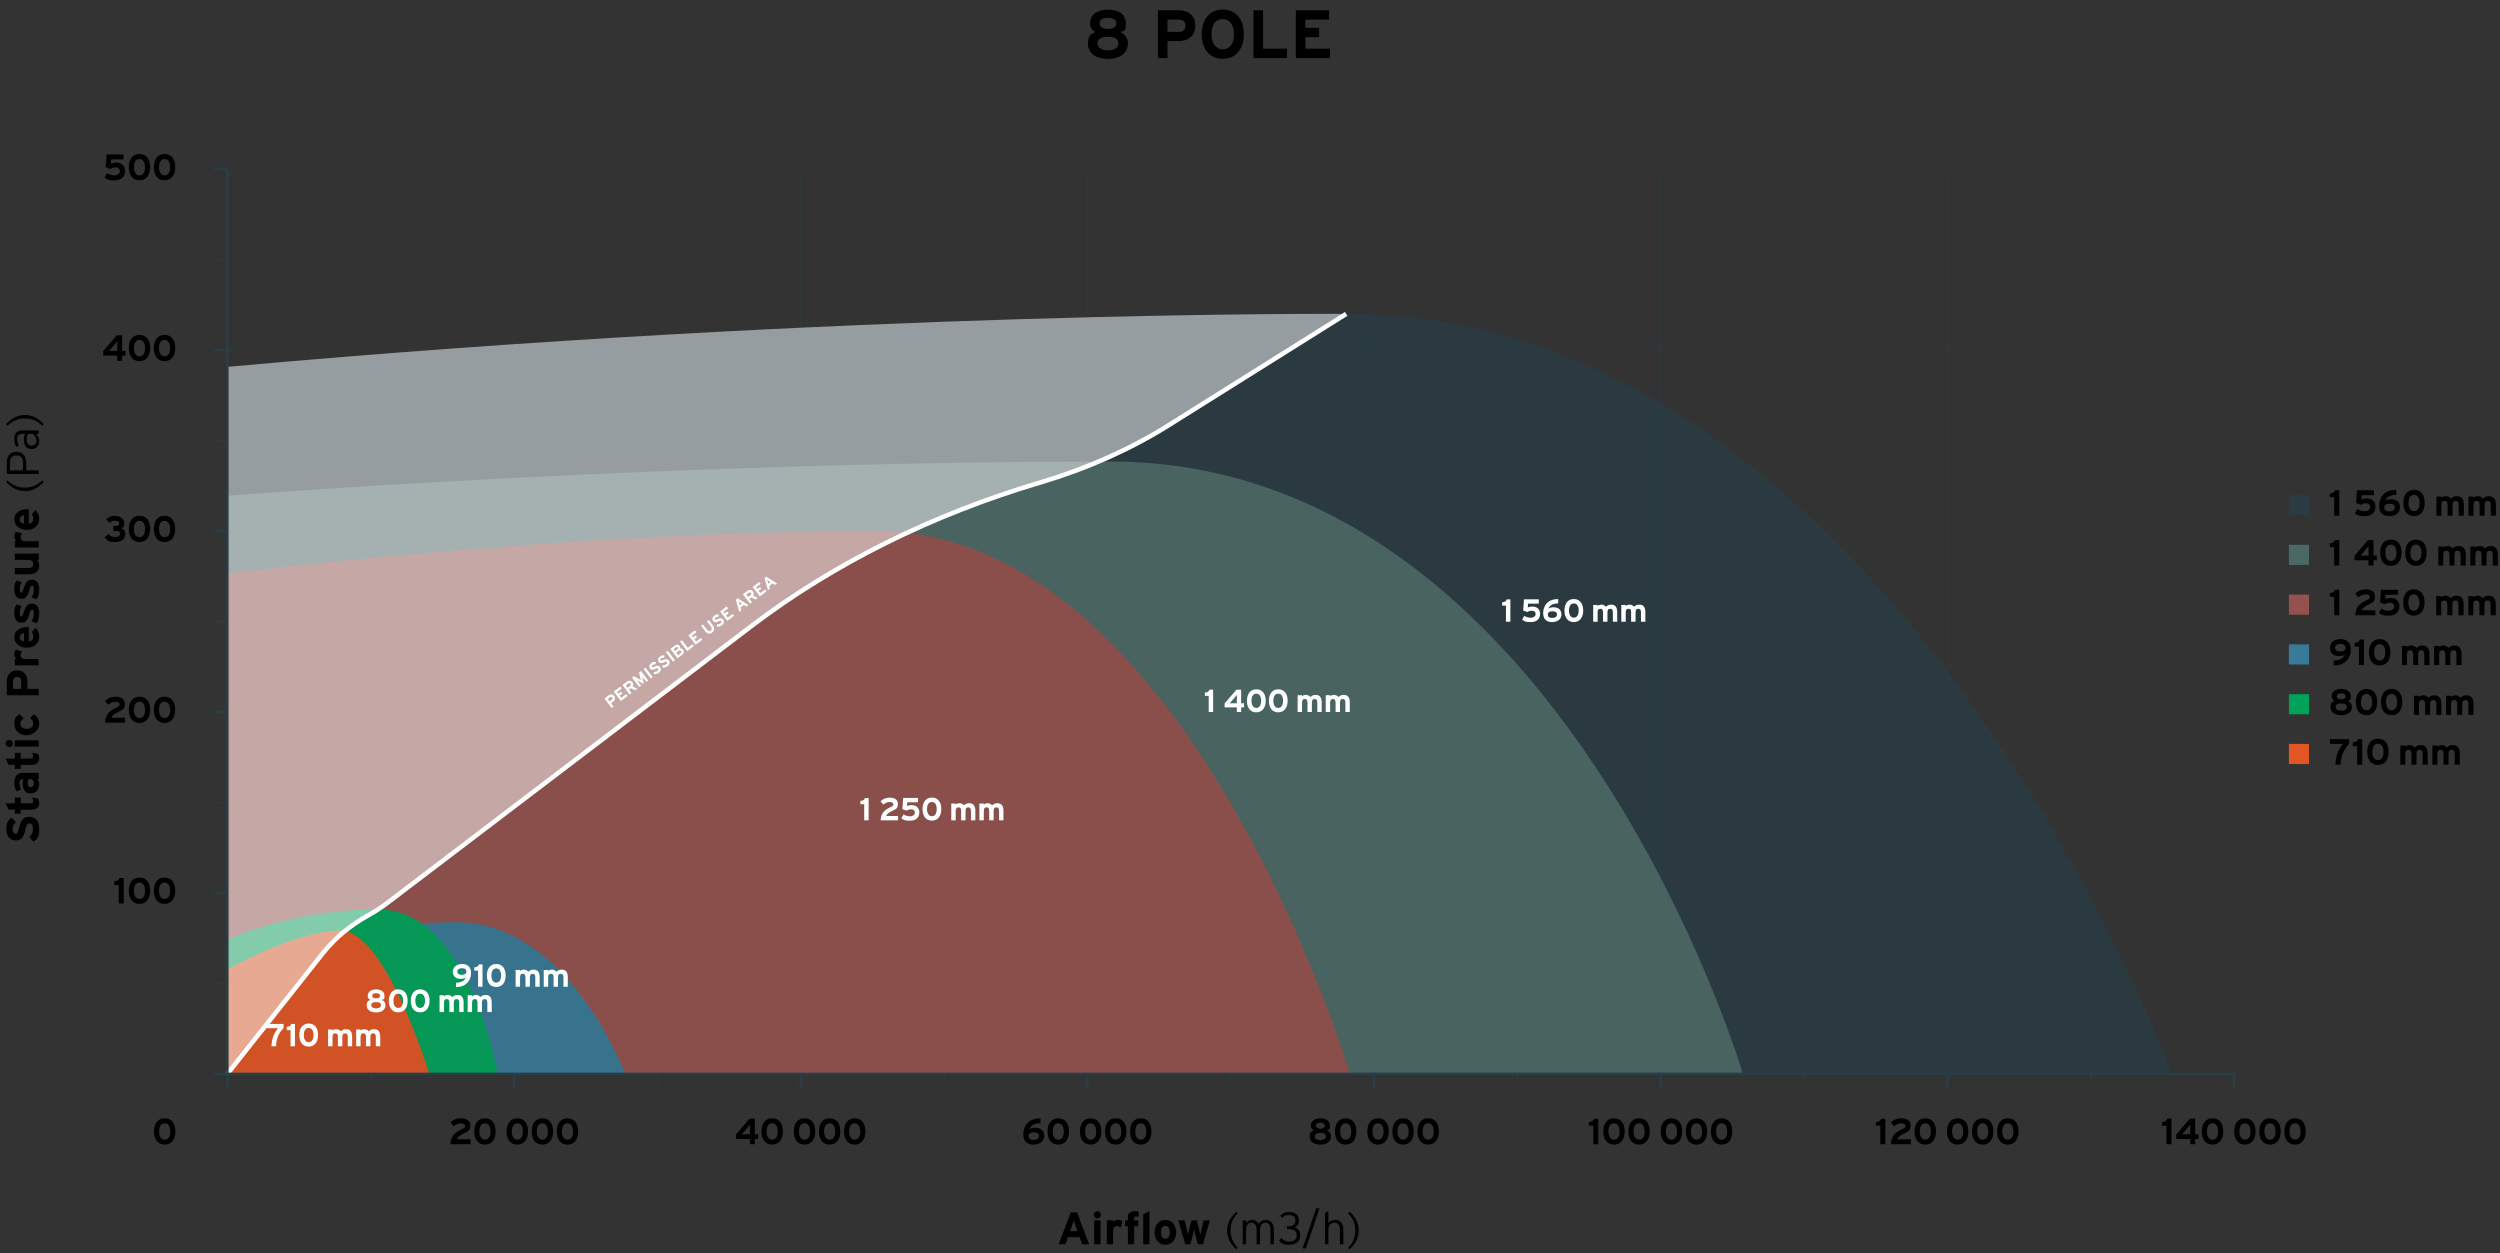 <?xml version="1.0" encoding="UTF-8"?>
<svg xmlns="http://www.w3.org/2000/svg" version="1.1" viewBox="0 0 5487.9 2750.7">
  <rect x="0" y="0" width="5487.9" height="2750.7" fill="#333333" stroke="none"/>
  <defs>
    <style>
      .cls-1 {
        opacity: .9;
      }

      .cls-2 {
        fill: #94524e;
      }

      .cls-3 {
        fill: #4a6865;
      }

      .cls-4 {
        fill: #293e47;
        opacity: .8;
      }

      .cls-5 {
        stroke-width: 2.5px;
      }

      .cls-5, .cls-6, .cls-7 {
        stroke: #293e47;
      }

      .cls-5, .cls-6, .cls-7, .cls-8 {
        fill: none;
        stroke-miterlimit: 10;
      }

      .cls-9 {
        fill: #00a25a;
      }

      .cls-6 {
        stroke-width: 5px;
      }

      .cls-10, .cls-11 {
        fill: #fff;
      }

      .cls-11 {
        opacity: .5;
      }

      .cls-8 {
        stroke: #fff;
        stroke-width: 10px;
      }

      .cls-12 {
        fill: #e25623;
      }

      .cls-13 {
        fill: #387a98;
      }
    </style>
  </defs>
  <!-- Generator: Adobe Illustrator 28.7.1, SVG Export Plug-In . SVG Version: 1.2.0 Build 142)  -->
  <g>
    <g id="Vrstva_1">
      <g>
        <g>
          <g>
            <path d="M5135.1,1241.4h-11.1v-40.5h-9.6v-8.2c6.2-.3,10.3-2.6,11.4-7.3h9.3v56Z"/>
            <path d="M5217.5,1229.9h-7.4v11.4h-10.8v-11.4h-30.6v-10.1l29.7-34.5h11.8v34.2h7.4v10.4ZM5199.6,1198.2c-1,1.4-3.1,4.2-5,6.3l-8,9.4c-1.8,2.1-4.1,4.6-5.3,5.8,1.9,0,7.9-.2,11.1-.2h6.9v-9.1c0-3.2.2-10.2.2-12.2Z"/>
            <path d="M5271.9,1213.2c0,17-8.3,29-23.6,29s-23.4-11.8-23.4-28.9,8.2-28.9,23.5-28.9,23.5,11.7,23.5,28.7ZM5260.5,1213.4c0-10-3.7-17.9-12.2-17.9s-12.1,7.8-12.1,17.8,3.6,18.1,12.2,18.1,12.2-7.9,12.2-17.9Z"/>
            <path d="M5326.9,1213.2c0,17-8.3,29-23.6,29s-23.4-11.8-23.4-28.9,8.2-28.9,23.5-28.9,23.5,11.7,23.5,28.7ZM5315.5,1213.4c0-10-3.7-17.9-12.2-17.9s-12.1,7.8-12.1,17.8,3.6,18.1,12.2,18.1,12.2-7.9,12.2-17.9Z"/>
            <path d="M5412.4,1241.4h-11v-22.7c0-7.5-2.2-9.8-6.7-9.8s-6.8,2.2-6.8,9.5v23h-11v-22.7c0-7.5-2.2-9.8-6.7-9.8s-6.8,2.2-6.8,9.5v23h-11v-42h11v2.8c1.9-2,4.8-3.7,9.2-3.7s8.5,1.5,11.6,5.4c2.9-3,6.4-5.4,13.4-5.4,10.7,0,15,7.4,15,19.2v23.7Z"/>
            <path d="M5482.9,1241.4h-11v-22.7c0-7.5-2.2-9.8-6.7-9.8s-6.8,2.2-6.8,9.5v23h-11v-22.7c0-7.5-2.2-9.8-6.7-9.8s-6.8,2.2-6.8,9.5v23h-11v-42h11v2.8c1.9-2,4.8-3.7,9.2-3.7s8.5,1.5,11.6,5.4c2.9-3,6.4-5.4,13.4-5.4,10.7,0,15,7.4,15,19.2v23.7Z"/>
          </g>
          <rect class="cls-3" x="5024.5" y="1195.9" width="44.2" height="44.2"/>
          <g>
            <path d="M5135.1,1132.1h-11.1v-40.5h-9.6v-8.2c6.2-.3,10.3-2.6,11.4-7.3h9.3v56Z"/>
            <path d="M5214.5,1112.6c0,13.4-9.6,20.4-23.4,20.4s-14.8-1.6-21.8-6l5.4-9.5c5.2,3,10.7,4.7,16.4,4.7s12-3.2,12-9.2-4.2-8.3-9.5-8.3-8.4,1.5-11,3.4l-10.6-3.9,1.9-28h37.3v10.8h-27l-.6,9.7c3.1-1.7,6.5-2.6,11.8-2.6,12.6,0,19.2,8,19.2,18.6Z"/>
            <path d="M5268.3,1113.8c0,12.5-10.4,19.2-23.6,19.2s-22.2-7-22.2-22.6,8.6-35.1,37.7-35.1v10.9c-13,0-21.2,4.6-24.4,13.1,3.6-2.4,7.1-3.5,12.8-3.5,11.1,0,19.8,5.7,19.8,18.1ZM5256.9,1114.2c0-5.7-4.2-8.3-11.2-8.3s-11.7,2.6-11.7,8.4,3.8,8.3,11.1,8.3,11.8-3.2,11.8-8.4Z"/>
            <path d="M5322.7,1103.9c0,17-8.3,29-23.6,29s-23.4-11.8-23.4-28.9,8.2-28.9,23.5-28.9,23.5,11.7,23.5,28.7ZM5311.4,1104.1c0-10-3.7-17.9-12.2-17.9s-12.1,7.8-12.1,17.8,3.6,18.1,12.2,18.1,12.2-7.9,12.2-17.9Z"/>
            <path d="M5408.3,1132.1h-11v-22.7c0-7.5-2.2-9.8-6.7-9.8s-6.8,2.2-6.8,9.5v23h-11v-22.7c0-7.5-2.2-9.8-6.7-9.8s-6.8,2.2-6.8,9.5v23h-11v-42h11v2.8c1.9-2,4.8-3.7,9.2-3.7s8.5,1.5,11.6,5.4c2.9-3,6.4-5.4,13.4-5.4,10.7,0,15,7.4,15,19.2v23.7Z"/>
            <path d="M5478.7,1132.1h-11v-22.7c0-7.5-2.2-9.8-6.7-9.8s-6.8,2.2-6.8,9.5v23h-11v-22.7c0-7.5-2.2-9.8-6.7-9.8s-6.8,2.2-6.8,9.5v23h-11v-42h11v2.8c1.9-2,4.8-3.7,9.2-3.7s8.5,1.5,11.6,5.4c2.9-3,6.4-5.4,13.4-5.4,10.7,0,15,7.4,15,19.2v23.7Z"/>
          </g>
          <rect class="cls-4" x="5024.5" y="1086.6" width="44.2" height="44.2"/>
          <g>
            <path d="M5135.1,1350.6h-11.1v-40.5h-9.6v-8.2c6.2-.3,10.3-2.6,11.4-7.3h9.3v56Z"/>
            <path d="M5214.1,1350.6h-43.8c.3-19.2,12.1-27.5,25.8-33.5,4.8-2.1,6.3-4.3,6.3-6.7s-2.5-5.7-9.2-5.7-12,3-15.9,6.7l-7.2-8.4c5.9-6,13.8-9.3,22.7-9.3,13.3,0,20.8,5.4,20.8,16.1s-4.9,13-14.4,17.4c-9.9,4.6-13.8,8.3-14.8,12.6h29.8v10.8Z"/>
            <path d="M5267.1,1331.1c0,13.4-9.6,20.4-23.4,20.4s-14.8-1.6-21.8-6l5.4-9.5c5.2,3,10.7,4.7,16.4,4.7s12-3.2,12-9.2-4.2-8.3-9.5-8.3-8.4,1.5-11,3.4l-10.6-3.9,1.9-28h37.3v10.8h-27l-.6,9.7c3.1-1.7,6.5-2.6,11.8-2.6,12.6,0,19.2,8,19.2,18.6Z"/>
            <path d="M5322.3,1322.5c0,17-8.3,29-23.6,29s-23.4-11.8-23.4-28.9,8.2-28.9,23.5-28.9,23.5,11.7,23.5,28.7ZM5310.9,1322.6c0-10-3.7-17.9-12.2-17.9s-12.1,7.8-12.1,17.8,3.6,18.1,12.2,18.1,12.2-7.9,12.2-17.9Z"/>
            <path d="M5407.8,1350.6h-11v-22.7c0-7.5-2.2-9.8-6.7-9.8s-6.8,2.2-6.8,9.5v23h-11v-22.7c0-7.5-2.2-9.8-6.7-9.8s-6.8,2.2-6.8,9.5v23h-11v-42h11v2.8c1.9-2,4.8-3.7,9.2-3.7s8.5,1.5,11.6,5.4c2.9-3,6.4-5.4,13.4-5.4,10.7,0,15,7.4,15,19.2v23.7Z"/>
            <path d="M5478.3,1350.6h-11v-22.7c0-7.5-2.2-9.8-6.7-9.8s-6.8,2.2-6.8,9.5v23h-11v-22.7c0-7.5-2.2-9.8-6.7-9.8s-6.8,2.2-6.8,9.5v23h-11v-42h11v2.8c1.9-2,4.8-3.7,9.2-3.7s8.5,1.5,11.6,5.4c2.9-3,6.4-5.4,13.4-5.4,10.7,0,15,7.4,15,19.2v23.7Z"/>
          </g>
          <rect class="cls-2" x="5024.5" y="1305.2" width="44.2" height="44.2"/>
          <g>
            <path d="M5160.5,1425.7c0,14.7-8.6,35.1-37.7,35.1v-10.9c13,0,21.2-4.6,24.4-13.1-3.6,2.4-7.1,3.5-12.8,3.5-11.1,0-19.8-5.7-19.8-18.1s10.4-19.2,23.6-19.2,22.2,7,22.2,22.6ZM5148.9,1421.8c0-5.2-3.8-8.3-11.1-8.3s-11.8,3.2-11.8,8.4,4.2,8.3,11.2,8.3,11.7-2.6,11.7-8.4Z"/>
            <path d="M5189.3,1459.9h-11.1v-40.5h-9.6v-8.2c6.2-.3,10.3-2.6,11.4-7.3h9.3v56Z"/>
            <path d="M5247.3,1431.8c0,17-8.3,29-23.6,29s-23.4-11.8-23.4-28.9,8.2-28.9,23.5-28.9,23.5,11.7,23.5,28.7ZM5235.9,1431.9c0-10-3.7-17.9-12.2-17.9s-12.1,7.8-12.1,17.8,3.6,18.1,12.2,18.1,12.2-7.9,12.2-17.9Z"/>
            <path d="M5332.8,1459.9h-11v-22.7c0-7.5-2.2-9.8-6.7-9.8s-6.8,2.2-6.8,9.5v23h-11v-22.7c0-7.5-2.2-9.8-6.7-9.8s-6.8,2.2-6.8,9.5v23h-11v-42h11v2.8c1.9-2,4.8-3.7,9.2-3.7s8.5,1.5,11.6,5.4c2.9-3,6.4-5.4,13.4-5.4,10.7,0,15,7.4,15,19.2v23.7Z"/>
            <path d="M5403.3,1459.9h-11v-22.7c0-7.5-2.2-9.8-6.7-9.8s-6.8,2.2-6.8,9.5v23h-11v-22.7c0-7.5-2.2-9.8-6.7-9.8s-6.8,2.2-6.8,9.5v23h-11v-42h11v2.8c1.9-2,4.8-3.7,9.2-3.7s8.5,1.5,11.6,5.4c2.9-3,6.4-5.4,13.4-5.4,10.7,0,15,7.4,15,19.2v23.7Z"/>
          </g>
          <rect class="cls-13" x="5024.5" y="1414.5" width="44.2" height="44.2"/>
          <g>
            <path d="M5162.7,1551.8c0,11.3-9,18.2-23.4,18.2s-23.4-6.6-23.4-17.7,4.6-11.8,8.9-13.6c-4-2.2-6.5-5.7-6.5-9.8,0-11,9.3-16.6,21-16.6s21,5.2,21,16.2-2.2,7.9-6.5,10.3c4.3,2,8.9,5.9,8.9,13ZM5151.5,1552.2c0-5.1-3.8-8-12.2-8s-12.2,3.1-12.2,7.9,5.1,8.1,12.2,8.1,12.2-2.9,12.2-8ZM5149.1,1528.7c0-3.6-2.5-6.7-9.8-6.7s-9.8,3-9.8,6.6,3.4,6.4,9.8,6.4,9.8-2.6,9.8-6.3Z"/>
            <path d="M5218.4,1541c0,17-8.3,29-23.6,29s-23.4-11.8-23.4-28.9,8.2-28.9,23.5-28.9,23.5,11.7,23.5,28.7ZM5207.1,1541.2c0-10-3.7-17.9-12.2-17.9s-12.1,7.8-12.1,17.8,3.6,18.1,12.2,18.1,12.2-7.9,12.2-17.9Z"/>
            <path d="M5273.5,1541c0,17-8.3,29-23.6,29s-23.4-11.8-23.4-28.9,8.2-28.9,23.5-28.9,23.5,11.7,23.5,28.7ZM5262.1,1541.2c0-10-3.7-17.9-12.2-17.9s-12.1,7.8-12.1,17.8,3.6,18.1,12.2,18.1,12.2-7.9,12.2-17.9Z"/>
            <path d="M5359,1569.2h-11v-22.7c0-7.5-2.2-9.8-6.7-9.8s-6.8,2.2-6.8,9.5v23h-11v-22.7c0-7.5-2.2-9.8-6.7-9.8s-6.8,2.2-6.8,9.5v23h-11v-42h11v2.8c1.9-2,4.8-3.7,9.2-3.7s8.5,1.5,11.6,5.4c2.9-3,6.4-5.4,13.4-5.4,10.7,0,15,7.4,15,19.2v23.7Z"/>
            <path d="M5429.5,1569.2h-11v-22.7c0-7.5-2.2-9.8-6.7-9.8s-6.8,2.2-6.8,9.5v23h-11v-22.7c0-7.5-2.2-9.8-6.7-9.8s-6.8,2.2-6.8,9.5v23h-11v-42h11v2.8c1.9-2,4.8-3.7,9.2-3.7s8.5,1.5,11.6,5.4c2.9-3,6.4-5.4,13.4-5.4,10.7,0,15,7.4,15,19.2v23.7Z"/>
          </g>
          <rect class="cls-9" x="5024.5" y="1523.8" width="44.2" height="44.2"/>
          <g>
            <path d="M5156.7,1633.3c-11.4,11.1-18.6,25.8-18.6,45.2h-11.4c0-18.2,6.1-33.4,16.5-45.4h-28.5v-10.6h42v10.8Z"/>
            <path d="M5185.5,1678.5h-11.1v-40.5h-9.6v-8.2c6.2-.3,10.3-2.6,11.4-7.3h9.3v56Z"/>
            <path d="M5243.5,1650.3c0,17-8.3,29-23.6,29s-23.4-11.8-23.4-28.9,8.2-28.9,23.5-28.9,23.5,11.7,23.5,28.7ZM5232.2,1650.5c0-10-3.7-17.9-12.2-17.9s-12.1,7.8-12.1,17.8,3.6,18.1,12.2,18.1,12.2-7.9,12.2-17.9Z"/>
            <path d="M5329.1,1678.5h-11v-22.7c0-7.5-2.2-9.8-6.7-9.8s-6.8,2.2-6.8,9.5v23h-11v-22.7c0-7.5-2.2-9.8-6.7-9.8s-6.8,2.2-6.8,9.5v23h-11v-42h11v2.8c1.9-2,4.8-3.7,9.2-3.7s8.5,1.5,11.6,5.4c2.9-3,6.4-5.4,13.4-5.4,10.7,0,15,7.4,15,19.2v23.7Z"/>
            <path d="M5399.5,1678.5h-11v-22.7c0-7.5-2.2-9.8-6.7-9.8s-6.8,2.2-6.8,9.5v23h-11v-22.7c0-7.5-2.2-9.8-6.7-9.8s-6.8,2.2-6.8,9.5v23h-11v-42h11v2.8c1.9-2,4.8-3.7,9.2-3.7s8.5,1.5,11.6,5.4c2.9-3,6.4-5.4,13.4-5.4,10.7,0,15,7.4,15,19.2v23.7Z"/>
          </g>
          <rect class="cls-12" x="5024.5" y="1633" width="44.2" height="44.2"/>
        </g>
        <g>
          <path d="M2390.8,2731.4h-15.4l-5.5-15.6h-25.6l-5.5,15.6h-15l26.8-70h13.6l26.6,70ZM2365.1,2702.5l-4.5-12.7c-1.4-4.1-2.8-8.3-3.5-10.9-.7,2.6-2.1,6.8-3.5,10.9l-4.5,12.7h16Z"/>
          <path d="M2416.8,2666.7c0,4.3-3.6,7.9-7.9,7.9s-7.9-3.6-7.9-7.9,3.6-7.9,7.9-7.9,7.9,3.6,7.9,7.9ZM2415.8,2731.4h-13.8v-52.5h13.8v52.5Z"/>
          <path d="M2464,2681.5l-3.6,13.5c-2.2-2-4.9-3.4-8-3.4-5.4,0-8.9,2.3-8.9,11.4v28.4h-13.8v-52.5h13.8v3.5c2.4-2.5,5.9-4.6,10.8-4.6s7.9,1.8,9.7,3.7Z"/>
          <path d="M2499.6,2671.4c-1.4-.7-2.8-1.1-4.8-1.1-4.1,0-5.1,1.3-5.1,4.2v4.4h8.9v13h-8.9v39.5h-13.8v-39.5h-6.3v-13h6.3v-6.3c0-9.8,5.4-13.8,15-13.8s6.3.5,8.7,1.5v11.1Z"/>
          <path d="M2523.3,2731.4h-13.8v-66l13.8-6.9v72.9Z"/>
          <path d="M2582,2705.2c0,16.1-10.1,27.3-23.8,27.3s-23.7-11.2-23.7-27.3,10-27.4,23.7-27.4,23.8,11.3,23.8,27.4ZM2568,2705.2c0-8-3.2-14.1-9.8-14.1s-9.7,6-9.7,14.1,3.1,14,9.7,14,9.8-6.7,9.8-14Z"/>
          <path d="M2655.8,2678.9l-15.1,52.5h-11.5l-5.2-20.6c-1-4.1-2.4-9.9-2.8-12.4-.4,2.5-1.8,8.3-2.8,12.4l-5.2,20.6h-11.5l-15.1-52.5h14l4.6,19.4c.9,4,2.1,9.5,2.5,12,.4-2.6,1.7-7.9,2.8-12l5.2-19.4h11.4l5.2,19.4c1.1,4.1,2.4,9.4,2.8,12,.4-2.5,1.6-8,2.5-12l4.6-19.4h13.6Z"/>
          <path d="M2717.2,2739.3l-3.3,3.1c-10.1-9.2-20.3-22.7-20.3-41s10.2-32.4,20.3-41.6l3.3,3.1c-9.5,9.8-15.9,21.7-15.9,38s6.4,28.6,15.9,38.4Z"/>
          <path d="M2796.4,2731.4h-7.5v-30.7c0-12-3.7-16.4-11.3-16.4s-11.7,4.8-11.7,16.4v30.7h-7.5v-30.7c0-12-4-16.4-11.3-16.4s-11.7,4.8-11.7,16.4v30.7h-7.5v-52.5h7.5v6.4c2.7-4.5,7.1-7.5,13.3-7.5s11.9,4,14.4,9c3.1-5,7.4-9,15.9-9s17.4,6.3,17.4,21.6v32Z"/>
          <path d="M2854.2,2711.3c0,13.3-9.5,21.2-24.9,21.2s-17.2-4.6-21.7-9.7l5.2-5.2c4.4,4.7,10.1,7.9,16.9,7.9,11.4,0,16.8-5,16.8-14s-6.7-13.2-16.6-13.2h-4.6v-6.7h4.8c9.1,0,13.5-5,13.5-12.4s-3.7-11.9-14.4-11.9-10.6,2.7-14.1,6.4l-4.9-5c4-4.2,10.8-8.4,19.2-8.4,12.3,0,21.9,5.9,21.9,17.9s-3.9,13.3-9.9,16.4c6.8,1.5,12.8,6.4,12.8,16.7Z"/>
          <path d="M2896.6,2652.4l-29.9,88h-7.4l29.9-88h7.4Z"/>
          <path d="M2948.9,2731.4h-7.5v-30.7c0-11.3-4-16.4-12.4-16.4s-13,4.9-13,16.4v30.7h-7.5v-68.7l7.5-4.2v26.8c3-4.4,7.9-7.5,14.5-7.5,11.1,0,18.4,6.5,18.4,21.6v32Z"/>
          <path d="M2982.8,2700.8c0,19.1-10.2,32.4-20.3,41.6l-3.3-3.1c9.5-9.8,15.9-21.7,15.9-38s-6.4-28.6-15.9-38.4l3.3-3.1c10.1,9.2,20.3,22.7,20.3,41Z"/>
        </g>
        <g>
          <path d="M2476,95c0,21.1-16.8,34.2-43.9,34.2s-43.9-12.5-43.9-33.1,8.7-22,16.6-25.5c-7.5-4-12.1-10.6-12.1-18.4,0-20.7,17.4-31.2,39.4-31.2s39.4,9.7,39.4,30.3-4,14.8-12.1,19.3c8.1,3.8,16.6,11.1,16.6,24.4ZM2455,95.7c0-9.6-7-15-22.9-15s-22.9,5.8-22.9,14.8,9.6,15.1,22.9,15.1,22.9-5.4,22.9-15ZM2450.5,51.6c0-6.8-4.6-12.6-18.4-12.6s-18.4,5.7-18.4,12.4,6.3,12,18.4,12,18.4-4.9,18.4-11.8Z"/>
          <path d="M2623.8,55.8c0,24.3-16.2,34.5-37.9,34.5h-23.1v37.2h-21V22.5h45.9c19.8,0,36.1,11,36.1,33.3ZM2602.2,56.3c0-9.1-6-13.3-15.3-13.3h-24.1v27h24.4c9.7,0,15-4.5,15-13.6Z"/>
          <path d="M2730.4,74.9c0,33.9-19,54.3-46.3,54.3s-46.2-20.1-46.2-54,19-54.3,46.5-54.3,46,20.1,46,54ZM2708.8,75.2c0-21.3-10.2-33.4-24.9-33.4s-24.4,11.8-24.4,33.1,10.2,33.4,24.9,33.4,24.4-11.8,24.4-33.1Z"/>
          <path d="M2825.2,127.5h-73.6V22.5h21v84.3h52.6v20.7Z"/>
          <path d="M2919.7,127.5h-75.1V22.5h72.9v20.5h-51.9v18.1h30.1v20.4h-30.1v25.3h54.1v20.5Z"/>
        </g>
        <g>
          <path d="M63.8,1792.9c13.3,0,22.3,8.4,22.3,27.5s-4.9,21.9-12.7,27.2l-9-10.1c5.7-4.9,8-11.2,8-17.9s-2.3-12.2-7.6-12.2-6.5,2.4-9.5,15.6c-3,12.9-7.1,21.9-20.9,21.9s-20.5-11.2-20.5-25,4.1-18.9,11-25.5l9.8,10.1c-4.6,4.5-7.2,9.5-7.2,15.9s3.2,10,6.3,10c4.4,0,5.8-3,8.4-14.1,2.6-11.1,6.4-23.4,21.6-23.4Z"/>
          <path d="M68.9,1750.6l14,2c1.8,2.3,3.2,6.4,3.2,10.7,0,8.5-6.6,14-15.8,14h-24.8v8.8h-13v-8.8h-13.5l-6.9-13.8h20.4v-12.6h13v12.6h21.1c5,0,6.3-1.8,6.3-5.1s-1.1-4.4-4-7.8Z"/>
          <path d="M85,1696.5v13.8h-3.5c2.6,2.5,4.6,6.9,4.6,11.8,0,9.8-6,19.6-18.7,19.6s-17.4-9.4-17.4-21.3,1-7.9,2.1-10.1h-2.6c-3.7,0-6.7,2.5-6.7,7.5s.9,9.6,3.5,14.4l-9.6,5.3c-3.5-6.1-5.3-11.2-5.3-19.7,0-12.7,6.6-21.3,18.4-21.3h35.2ZM69.6,1710.3h-6.6c-1.5,2.4-2.2,4.7-2.2,9.6s2.4,8,6.6,8,7-2.1,7-8-2.3-8.1-4.8-9.6Z"/>
          <path d="M68.9,1652.3l14,2c1.8,2.3,3.2,6.4,3.2,10.7,0,8.5-6.6,14-15.8,14h-24.8v8.8h-13v-8.8h-13.5l-6.9-13.8h20.4v-12.6h13v12.6h21.1c5,0,6.3-1.8,6.3-5.1s-1.1-4.4-4-7.8Z"/>
          <path d="M20.3,1624.1c4.3,0,7.9,3.6,7.9,7.9s-3.6,7.9-7.9,7.9-7.9-3.6-7.9-7.9,3.6-7.9,7.9-7.9ZM85,1625.1v13.8h-52.5v-13.8h52.5Z"/>
          <path d="M74.4,1567.8c6.8,5.1,11.7,11.1,11.7,21.5s-11.2,24.6-27.3,24.6-27.4-10.6-27.4-25.2,4.9-16.4,11.6-20.8l9.2,9.1c-4.4,3.1-7.5,6.4-7.5,12s5.5,10.9,14.1,10.9,14-4.3,14-10.9-2.4-8.8-6.7-12.4l8.3-8.8Z"/>
          <path d="M37.2,1471.5c16.2,0,23,10.8,23,25.3v15.4h24.8v14H15v-30.6c0-13.2,7.3-24.1,22.2-24.1ZM37.5,1485.9c-6.1,0-8.9,4-8.9,10.2v16.1h18v-16.3c0-6.5-3-10-9.1-10Z"/>
          <path d="M35.1,1426.2l13.5,3.6c-2,2.2-3.4,4.9-3.4,8,0,5.4,2.3,8.9,11.4,8.9h28.4v13.8h-52.5v-13.8h3.5c-2.5-2.4-4.6-5.9-4.6-10.8s1.8-7.9,3.7-9.7Z"/>
          <path d="M58.8,1376.4c2,0,3.4,0,4.4.2v31.4c7.2-.5,9.9-5.8,9.9-10.8s-1.4-7-3.7-9l8.2-9.8c5.4,4.2,8.5,11.8,8.5,18.8,0,15.1-10.7,24.7-27.3,24.7s-27.4-10.1-27.4-23.4,12.4-22.1,27.4-22.1ZM52.8,1389.8c-4.7.4-9.4,3.2-9.4,9.4s4.1,8.1,9.4,8.6v-18Z"/>
          <path d="M69.7,1324.9c12.1,0,16.4,9.6,16.4,21.4s-2.4,16.4-6.1,22l-10.5-4.6c3.1-5.6,4.8-11.5,4.8-18.2s-1.3-7-4-7-3.6,1.9-5.3,7.7c-3.8,12.6-6.9,20.7-18,20.7s-15.6-8.7-15.6-21,2-13.8,5.1-19.4l10.9,4.4c-2.8,5.2-4.2,10.9-4.2,15.3s1.1,7.1,3.4,7.1,3.1-1.6,6.1-10.9c3.1-9.4,6.5-17.5,17-17.5Z"/>
          <path d="M69.7,1272.4c12.1,0,16.4,9.6,16.4,21.4s-2.4,16.4-6.1,22l-10.5-4.6c3.1-5.6,4.8-11.5,4.8-18.2s-1.3-7-4-7-3.6,1.9-5.3,7.7c-3.8,12.6-6.9,20.7-18,20.7s-15.6-8.7-15.6-21,2-13.8,5.1-19.4l10.9,4.4c-2.8,5.2-4.2,10.9-4.2,15.3s1.1,7.1,3.4,7.1,3.1-1.6,6.1-10.9c3.1-9.4,6.5-17.5,17-17.5Z"/>
          <path d="M85,1215.2v13.8h-3.5c2.5,2.4,4.6,6.8,4.6,12.3,0,13.4-9.2,19.4-24,19.4h-29.6v-13.8h28.4c9.4,0,12.2-3.2,12.2-8.9s-2.8-9-11.9-9h-28.7v-13.8h52.5Z"/>
          <path d="M35.1,1167.5l13.5,3.6c-2,2.2-3.4,4.9-3.4,8,0,5.4,2.3,8.9,11.4,8.9h28.4v13.8h-52.5v-13.8h3.5c-2.5-2.4-4.6-5.9-4.6-10.8s1.8-7.9,3.7-9.7Z"/>
          <path d="M58.8,1117.7c2,0,3.4,0,4.4.2v31.4c7.2-.5,9.9-5.8,9.9-10.8s-1.4-7-3.7-9l8.2-9.8c5.4,4.2,8.5,11.8,8.5,18.8,0,15.1-10.7,24.7-27.3,24.7s-27.4-10.1-27.4-23.4,12.4-22.1,27.4-22.1ZM52.8,1131.1c-4.7.4-9.4,3.2-9.4,9.4s4.1,8.1,9.4,8.6v-18Z"/>
          <path d="M92.9,1054.5l3.1,3.3c-9.2,10.1-22.7,20.3-41,20.3s-32.4-10.2-41.6-20.3l3.1-3.3c9.8,9.5,21.7,15.9,38,15.9s28.6-6.4,38.4-15.9Z"/>
          <path d="M35.9,991.9c13.9,0,21.6,9.7,21.6,23.7v17h27.5v7.8H15v-26.2c0-12.7,6.7-22.3,20.9-22.3ZM36.2,999.7c-9,0-14.1,5.2-14.1,14.8v18.1h28.3v-17.1c0-10.7-4.9-15.8-14.2-15.8Z"/>
          <path d="M85,944.9v7.5h-6.4c4,3.7,7.5,8.9,7.5,16.4s-4.1,16.8-16.8,16.8-16.8-9.7-16.8-20.1,1.3-10,3-13.1h-6.2c-7.8,0-11.6,3.7-11.6,11.4s1.5,10,4,14.3l-6.1,2.8c-2.5-4.6-4.2-10.8-4.2-17.6,0-11.3,4.8-18.4,17-18.4h36.6ZM72.1,952.4h-10.6c-1.9,3.4-3,7.1-3,13.5s3.7,12.3,10.3,12.3,11.2-4.3,11.2-10.7-3.5-11.9-7.9-15.1Z"/>
          <path d="M54.4,910.9c19.1,0,32.4,10.2,41.6,20.3l-3.1,3.3c-9.8-9.5-21.7-15.9-38-15.9s-28.6,6.4-38.4,15.9l-3.1-3.3c9.2-10.1,22.7-20.3,41-20.3Z"/>
        </g>
        <g>
          <line class="cls-7" x1="1128.6" y1="2357.1" x2="1128.6" y2="372.6"/>
          <line class="cls-7" x1="1757.8" y1="2357.1" x2="1757.8" y2="372.6"/>
          <line class="cls-7" x1="2387.1" y1="2357.1" x2="2387.1" y2="372.6"/>
          <line class="cls-7" x1="3016.4" y1="2357.1" x2="3016.4" y2="372.6"/>
          <line class="cls-7" x1="3645.7" y1="2357.1" x2="3645.7" y2="372.6"/>
          <line class="cls-7" x1="4274.9" y1="2357.1" x2="4274.9" y2="372.6"/>
          <line class="cls-7" x1="499.3" y1="1960" x2="4904.2" y2="1960"/>
          <line class="cls-7" x1="499.3" y1="768.7" x2="4904.2" y2="768.7"/>
          <line class="cls-7" x1="499.3" y1="1165.8" x2="4904.2" y2="1165.8"/>
          <line class="cls-7" x1="499.3" y1="1562.9" x2="4904.2" y2="1562.9"/>
        </g>
        <g class="cls-1">
          <path id="_x31_560" class="cls-4" d="M499.3,805.2s1255.6-116.2,2455.8-116.2,1812.1,1668,1812.1,1668H499.3V805.2Z"/>
          <path id="_x31_400" class="cls-3" d="M499.3,1088.3s948.5-75.1,1938.8-75.1,1387.8,1343.8,1387.8,1343.8H499.3v-1268.7Z"/>
          <path id="_x31_250" class="cls-2" d="M499.3,1258.7s739.4-92.9,1424.4-92.9,1039.8,1191.3,1039.8,1191.3H499.3v-1098.4Z"/>
          <path id="_x39_10" class="cls-13" d="M499.3,2110.7s256-86.2,502.4-86.2,370.4,332.6,370.4,332.6H499.3v-246.4Z"/>
          <path id="_x38_00" class="cls-9" d="M499.3,2063.3s134.1-66.8,332-66.8,260.9,360.6,260.9,360.6H499.3v-293.7Z"/>
          <path id="_x37_10" class="cls-12" d="M499.3,2128.2s149.4-85.3,248.7-85.3,194.4,314.3,194.4,314.3h-443.1v-228.9Z"/>
        </g>
        <path class="cls-11" d="M499.3,2357.1l210-265.3c25.6-32.3,59.2-60.4,99-82.5h0c15.3-8.5,29.7-17.9,43.1-28.1l797.3-606.3c181.4-137.9,397.6-245.5,635.3-315.9h0c102.1-30.3,197.4-72.8,282.3-126.1l388.8-243.8s-1083.1-8.2-2455.8,116.2v1551.8Z"/>
        <path class="cls-8" d="M499.3,2357.1l210-265.3c25.6-32.3,59.2-60.4,99-82.5h0c15.3-8.5,29.7-17.9,43.1-28.1l797.3-606.3c181.4-137.9,397.6-245.5,635.3-315.9h0c102.1-30.3,197.4-72.8,282.3-126.1l388.8-243.8"/>
        <g>
          <path class="cls-10" d="M622.3,2257.1c-9.9,9.7-16.2,22.6-16.2,39.6h-10c0-15.9,5.3-29.3,14.4-39.7h-24.9v-9.3h36.8v9.5Z"/>
          <path class="cls-10" d="M647.5,2296.7h-9.7v-35.4h-8.4v-7.2c5.5-.3,9-2.3,10-6.4h8.1v49Z"/>
          <path class="cls-10" d="M698.2,2272c0,14.9-7.3,25.4-20.7,25.4s-20.5-10.4-20.5-25.3,7.2-25.3,20.6-25.3,20.6,10.2,20.6,25.1ZM688.3,2272.2c0-8.8-3.2-15.7-10.7-15.7s-10.6,6.8-10.6,15.5,3.2,15.8,10.6,15.8,10.6-6.9,10.6-15.7Z"/>
          <path class="cls-10" d="M773.1,2296.7h-9.7v-19.9c0-6.6-1.9-8.5-5.9-8.5s-6,2-6,8.3v20.1h-9.7v-19.9c0-6.6-1.9-8.5-5.9-8.5s-6,2-6,8.3v20.1h-9.7v-36.8h9.7v2.5c1.7-1.8,4.2-3.2,8.1-3.2s7.4,1.3,10.2,4.7c2.5-2.6,5.6-4.7,11.7-4.7,9.4,0,13.1,6.4,13.1,16.8v20.7Z"/>
          <path class="cls-10" d="M834.7,2296.7h-9.7v-19.9c0-6.6-1.9-8.5-5.9-8.5s-6,2-6,8.3v20.1h-9.7v-19.9c0-6.6-1.9-8.5-5.9-8.5s-6,2-6,8.3v20.1h-9.7v-36.8h9.7v2.5c1.7-1.8,4.2-3.2,8.1-3.2s7.4,1.3,10.2,4.7c2.5-2.6,5.6-4.7,11.7-4.7,9.4,0,13.1,6.4,13.1,16.8v20.7Z"/>
        </g>
        <g>
          <path class="cls-10" d="M846.1,2206.4c0,9.9-7.8,16-20.5,16s-20.5-5.8-20.5-15.5,4.1-10.3,7.8-11.9c-3.5-1.9-5.7-5-5.7-8.6,0-9.7,8.1-14.6,18.4-14.6s18.4,4.6,18.4,14.1-1.9,6.9-5.7,9c3.8,1.8,7.8,5.2,7.8,11.4ZM836.3,2206.7c0-4.5-3.3-7-10.7-7s-10.7,2.7-10.7,6.9,4.5,7.1,10.7,7.1,10.7-2.5,10.7-7ZM834.2,2186.1c0-3.2-2.2-5.9-8.6-5.9s-8.6,2.7-8.6,5.8,2.9,5.6,8.6,5.6,8.6-2.3,8.6-5.5Z"/>
          <path class="cls-10" d="M894.8,2196.9c0,14.9-7.3,25.4-20.7,25.4s-20.5-10.4-20.5-25.3,7.2-25.3,20.6-25.3,20.6,10.2,20.6,25.1ZM884.9,2197c0-8.8-3.2-15.7-10.7-15.7s-10.6,6.8-10.6,15.5,3.2,15.8,10.6,15.8,10.6-6.9,10.6-15.7Z"/>
          <path class="cls-10" d="M943,2196.9c0,14.9-7.3,25.4-20.7,25.4s-20.5-10.4-20.5-25.3,7.2-25.3,20.6-25.3,20.6,10.2,20.6,25.1ZM933,2197c0-8.8-3.2-15.7-10.7-15.7s-10.6,6.8-10.6,15.5,3.2,15.8,10.6,15.8,10.6-6.9,10.6-15.7Z"/>
          <path class="cls-10" d="M1017.8,2221.6h-9.7v-19.9c0-6.6-1.9-8.5-5.9-8.5s-6,2-6,8.3v20.1h-9.7v-19.9c0-6.6-1.9-8.5-5.9-8.5s-6,2-6,8.3v20.1h-9.7v-36.8h9.7v2.5c1.7-1.8,4.2-3.2,8.1-3.2s7.4,1.3,10.2,4.7c2.5-2.6,5.6-4.7,11.7-4.7,9.4,0,13.1,6.4,13.1,16.8v20.7Z"/>
          <path class="cls-10" d="M1079.5,2221.6h-9.7v-19.9c0-6.6-1.9-8.5-5.9-8.5s-6,2-6,8.3v20.1h-9.7v-19.9c0-6.6-1.9-8.5-5.9-8.5s-6,2-6,8.3v20.1h-9.7v-36.8h9.7v2.5c1.7-1.8,4.2-3.2,8.1-3.2s7.4,1.3,10.2,4.7c2.5-2.6,5.6-4.7,11.7-4.7,9.4,0,13.1,6.4,13.1,16.8v20.7Z"/>
        </g>
        <g>
          <path class="cls-10" d="M1034,2136c0,12.9-7.6,30.7-33,30.7v-9.5c11.3,0,18.6-4,21.4-11.5-3.2,2.1-6.2,3.1-11.2,3.1-9.7,0-17.3-5-17.3-15.8s9.1-16.8,20.7-16.8,19.5,6.1,19.5,19.8ZM1023.9,2132.6c0-4.6-3.4-7.3-9.7-7.3s-10.3,2.8-10.3,7.4,3.6,7.3,9.8,7.3,10.2-2.2,10.2-7.4Z"/>
          <path class="cls-10" d="M1059.2,2166h-9.7v-35.4h-8.4v-7.2c5.5-.3,9-2.3,10-6.4h8.1v49Z"/>
          <path class="cls-10" d="M1110,2141.3c0,14.9-7.3,25.4-20.7,25.4s-20.5-10.4-20.5-25.3,7.2-25.3,20.6-25.3,20.6,10.2,20.6,25.1ZM1100,2141.5c0-8.8-3.2-15.7-10.7-15.7s-10.6,6.8-10.6,15.5,3.2,15.8,10.6,15.8,10.6-6.9,10.6-15.7Z"/>
          <path class="cls-10" d="M1184.8,2166h-9.7v-19.9c0-6.6-1.9-8.5-5.9-8.5s-6,2-6,8.3v20.1h-9.7v-19.9c0-6.6-1.9-8.5-5.9-8.5s-6,2-6,8.3v20.1h-9.7v-36.8h9.7v2.5c1.7-1.8,4.2-3.2,8.1-3.2s7.4,1.3,10.2,4.7c2.5-2.6,5.6-4.7,11.7-4.7,9.4,0,13.1,6.4,13.1,16.8v20.7Z"/>
          <path class="cls-10" d="M1246.5,2166h-9.7v-19.9c0-6.6-1.9-8.5-5.9-8.5s-6,2-6,8.3v20.1h-9.7v-19.9c0-6.6-1.9-8.5-5.9-8.5s-6,2-6,8.3v20.1h-9.7v-36.8h9.7v2.5c1.7-1.8,4.2-3.2,8.1-3.2s7.4,1.3,10.2,4.7c2.5-2.6,5.6-4.7,11.7-4.7,9.4,0,13.1,6.4,13.1,16.8v20.7Z"/>
        </g>
        <g>
          <path class="cls-10" d="M1906.8,1800.7h-9.7v-35.4h-8.4v-7.2c5.5-.3,9-2.3,10-6.4h8.1v49Z"/>
          <path class="cls-10" d="M1971.6,1800.7h-38.4c.3-16.8,10.6-24.1,22.5-29.3,4.2-1.8,5.5-3.8,5.5-5.9s-2.2-5-8.1-5-10.5,2.6-13.9,5.9l-6.3-7.4c5.2-5.3,12.1-8.1,19.9-8.1,11.6,0,18.2,4.7,18.2,14.1s-4.3,11.3-12.6,15.2c-8.7,4-12,7.3-13,11.1h26v9.5Z"/>
          <path class="cls-10" d="M2018,1783.6c0,11.8-8.4,17.9-20.4,17.9s-13-1.4-19.1-5.3l4.8-8.3c4.6,2.6,9.4,4.1,14.4,4.1s10.5-2.8,10.5-8.1-3.7-7.3-8.3-7.3-7.4,1.3-9.7,2.9l-9.3-3.4,1.7-24.5h32.6v9.5h-23.6l-.6,8.5c2.7-1.5,5.7-2.2,10.3-2.2,11,0,16.8,7,16.8,16.2Z"/>
          <path class="cls-10" d="M2066.3,1776c0,14.9-7.3,25.4-20.7,25.4s-20.5-10.4-20.5-25.3,7.2-25.3,20.6-25.3,20.6,10.2,20.6,25.1ZM2056.3,1776.2c0-8.8-3.2-15.7-10.7-15.7s-10.6,6.8-10.6,15.5,3.2,15.8,10.6,15.8,10.6-6.9,10.6-15.7Z"/>
          <path class="cls-10" d="M2141.1,1800.7h-9.7v-19.9c0-6.6-1.9-8.5-5.9-8.5s-6,2-6,8.3v20.1h-9.7v-19.9c0-6.6-1.9-8.5-5.9-8.5s-6,2-6,8.3v20.1h-9.7v-36.8h9.7v2.5c1.7-1.8,4.2-3.2,8.1-3.2s7.4,1.3,10.2,4.7c2.5-2.6,5.6-4.7,11.7-4.7,9.4,0,13.1,6.4,13.1,16.8v20.7Z"/>
          <path class="cls-10" d="M2202.8,1800.7h-9.7v-19.9c0-6.6-1.9-8.5-5.9-8.5s-6,2-6,8.3v20.1h-9.7v-19.9c0-6.6-1.9-8.5-5.9-8.5s-6,2-6,8.3v20.1h-9.7v-36.8h9.7v2.5c1.7-1.8,4.2-3.2,8.1-3.2s7.4,1.3,10.2,4.7c2.5-2.6,5.6-4.7,11.7-4.7,9.4,0,13.1,6.4,13.1,16.8v20.7Z"/>
        </g>
        <g>
          <path class="cls-10" d="M2663,1562.9h-9.7v-35.4h-8.4v-7.2c5.5-.3,9-2.3,10-6.4h8.1v49Z"/>
          <path class="cls-10" d="M2730.9,1552.9h-6.4v10h-9.5v-10h-26.8v-8.8l26-30.2h10.3v29.9h6.4v9.1ZM2715.2,1525.1c-.9,1.3-2.7,3.6-4.3,5.5l-7,8.2c-1.5,1.8-3.6,4.1-4.6,5.1,1.7,0,6.9-.1,9.7-.1h6v-8c0-2.8.2-8.9.2-10.7Z"/>
          <path class="cls-10" d="M2778.4,1538.3c0,14.9-7.3,25.4-20.7,25.4s-20.5-10.4-20.5-25.3,7.2-25.3,20.6-25.3,20.6,10.2,20.6,25.1ZM2768.5,1538.4c0-8.8-3.2-15.7-10.7-15.7s-10.6,6.8-10.6,15.5,3.2,15.8,10.6,15.8,10.6-6.9,10.6-15.7Z"/>
          <path class="cls-10" d="M2826.6,1538.3c0,14.9-7.3,25.4-20.7,25.4s-20.5-10.4-20.5-25.3,7.2-25.3,20.6-25.3,20.6,10.2,20.6,25.1ZM2816.6,1538.4c0-8.8-3.2-15.7-10.7-15.7s-10.6,6.8-10.6,15.5,3.2,15.8,10.6,15.8,10.6-6.9,10.6-15.7Z"/>
          <path class="cls-10" d="M2901.4,1562.9h-9.7v-19.9c0-6.6-1.9-8.5-5.9-8.5s-6,2-6,8.3v20.1h-9.7v-19.9c0-6.6-1.9-8.5-5.9-8.5s-6,2-6,8.3v20.1h-9.7v-36.8h9.7v2.5c1.7-1.8,4.2-3.2,8.1-3.2s7.4,1.3,10.2,4.7c2.5-2.6,5.6-4.7,11.7-4.7,9.4,0,13.1,6.4,13.1,16.8v20.7Z"/>
          <path class="cls-10" d="M2963.1,1562.9h-9.7v-19.9c0-6.6-1.9-8.5-5.9-8.5s-6,2-6,8.3v20.1h-9.7v-19.9c0-6.6-1.9-8.5-5.9-8.5s-6,2-6,8.3v20.1h-9.7v-36.8h9.7v2.5c1.7-1.8,4.2-3.2,8.1-3.2s7.4,1.3,10.2,4.7c2.5-2.6,5.6-4.7,11.7-4.7,9.4,0,13.1,6.4,13.1,16.8v20.7Z"/>
        </g>
        <g>
          <path class="cls-10" d="M3315.5,1364.8h-9.7v-35.4h-8.4v-7.2c5.5-.3,9-2.3,10-6.4h8.1v49Z"/>
          <path class="cls-10" d="M3380.7,1347.7c0,11.8-8.4,17.9-20.4,17.9s-13-1.4-19.1-5.3l4.8-8.3c4.5,2.6,9.4,4.1,14.4,4.1s10.5-2.8,10.5-8.1-3.7-7.3-8.3-7.3-7.4,1.3-9.7,2.9l-9.3-3.4,1.7-24.5h32.6v9.5h-23.6l-.6,8.5c2.7-1.5,5.7-2.2,10.3-2.2,11,0,16.8,7,16.8,16.2Z"/>
          <path class="cls-10" d="M3427.7,1348.8c0,10.9-9.1,16.8-20.7,16.8s-19.5-6.1-19.5-19.8,7.6-30.7,33-30.7v9.5c-11.3,0-18.6,4-21.4,11.5,3.2-2.1,6.2-3.1,11.2-3.1,9.7,0,17.3,5,17.3,15.8ZM3417.8,1349.1c0-5-3.6-7.3-9.8-7.3s-10.2,2.2-10.2,7.4,3.4,7.3,9.7,7.3,10.3-2.8,10.3-7.4Z"/>
          <path class="cls-10" d="M3475.4,1340.2c0,14.9-7.3,25.4-20.7,25.4s-20.5-10.4-20.5-25.3,7.2-25.3,20.6-25.3,20.6,10.2,20.6,25.1ZM3465.5,1340.3c0-8.8-3.2-15.7-10.7-15.7s-10.6,6.8-10.6,15.5,3.2,15.8,10.6,15.8,10.6-6.9,10.6-15.7Z"/>
          <path class="cls-10" d="M3550.2,1364.8h-9.7v-19.9c0-6.6-1.9-8.5-5.9-8.5s-6,2-6,8.3v20.1h-9.7v-19.9c0-6.6-1.9-8.5-5.9-8.5s-6,2-6,8.3v20.1h-9.7v-36.8h9.7v2.5c1.7-1.8,4.2-3.2,8.1-3.2s7.4,1.3,10.2,4.7c2.5-2.6,5.6-4.7,11.7-4.7,9.4,0,13.1,6.4,13.1,16.8v20.7Z"/>
          <path class="cls-10" d="M3611.9,1364.8h-9.7v-19.9c0-6.6-1.9-8.5-5.9-8.5s-6,2-6,8.3v20.1h-9.7v-19.9c0-6.6-1.9-8.5-5.9-8.5s-6,2-6,8.3v20.1h-9.7v-36.8h9.7v2.5c1.7-1.8,4.2-3.2,8.1-3.2s7.4,1.3,10.2,4.7c2.5-2.6,5.6-4.7,11.7-4.7,9.4,0,13.1,6.4,13.1,16.8v20.7Z"/>
        </g>
        <g>
          <path class="cls-10" d="M1348.2,1527.7c3.6,4.8,1.9,9.3-2.4,12.5l-4.6,3.4,5.6,7.4-4.2,3.1-15.7-20.8,9.1-6.9c3.9-3,8.8-3.2,12.1,1.2ZM1344,1531c-1.4-1.8-3.2-1.8-5-.4l-4.8,3.6,4,5.4,4.8-3.7c1.9-1.5,2.3-3.1.9-4.9Z"/>
          <path class="cls-10" d="M1377.8,1527.7l-14.9,11.2-15.7-20.8,14.5-10.9,3.1,4.1-10.3,7.8,2.7,3.6,6-4.5,3,4-6,4.5,3.8,5,10.7-8.1,3.1,4.1Z"/>
          <path class="cls-10" d="M1399.1,1511.7l-4.8,3.6-9.4-4.7-4.2,3.2,5.6,7.5-4.2,3.1-15.7-20.8,9.7-7.3c3.9-3,8.8-3.2,12.1,1.2,2.4,3.1,2.5,6.1.6,9.1l10.1,5.1ZM1384.1,1500.8c-1.4-1.9-3.1-1.8-5-.4l-5.4,4.1,4,5.4,5.4-4.1c1.9-1.5,2.3-3.1.9-4.9Z"/>
          <path class="cls-10" d="M1422.9,1493.7l-4.2,3.1-5.8-7.6c-.9-1.1-2.8-3.8-3.4-4.6.3,1,.8,3,1.1,4.5l2.7,12.4-11.2-6.1c-1.4-.8-3.2-1.8-4.1-2.4.6.8,2.7,3.4,3.5,4.5l5.8,7.6-4.1,3.1-15.7-20.8,4-3,11.4,6.2c1.4.8,3.2,1.9,4,2.4-.3-1-.9-2.9-1.2-4.5l-2.9-12.6,4.1-3.1,15.7,20.8Z"/>
          <path class="cls-10" d="M1432.7,1486.3l-4.2,3.1-15.7-20.8,4.2-3.1,15.7,20.8Z"/>
          <path class="cls-10" d="M1448.9,1464.3c3,4,2.5,8.5-3.2,12.8-3.5,2.6-7.6,3.4-10.9,2.3l1-4.9c2.7.6,5.1-.1,7.1-1.6,2.5-1.9,3.1-3.4,1.9-5-1-1.3-2.2-1.4-6.8.7-4.5,2-8.1,2.8-11.2-1.3-2.8-3.8-1.3-8.6,2.8-11.7,3.2-2.4,6.5-3,10-2.4l-.8,5.2c-2.4-.4-4.4,0-6.3,1.4-2.2,1.7-2.3,3.2-1.6,4.1,1,1.3,2.2,1.1,6.1-.7,3.9-1.7,8.4-3.3,11.8,1.2Z"/>
          <path class="cls-10" d="M1468.1,1449.8c3,4,2.5,8.5-3.2,12.8-3.5,2.6-7.6,3.4-10.9,2.3l1-4.9c2.7.6,5.1-.1,7.1-1.6,2.5-1.9,3.1-3.4,1.9-5-1-1.3-2.2-1.4-6.8.7-4.5,2-8.1,2.8-11.2-1.3-2.8-3.8-1.3-8.6,2.8-11.7,3.2-2.4,6.5-3,10-2.4l-.8,5.2c-2.4-.4-4.4,0-6.3,1.4-2.2,1.7-2.3,3.2-1.6,4.1,1,1.3,2.2,1.1,6.1-.7s8.4-3.3,11.8,1.2Z"/>
          <path class="cls-10" d="M1481.7,1449.4l-4.2,3.1-15.7-20.8,4.2-3.1,15.7,20.8Z"/>
          <path class="cls-10" d="M1499.1,1425.8c3.3,4.4,2.1,8.9-2.3,12.3l-9.5,7.1-15.7-20.8,9.5-7.2c4-3,8.1-3,10.7.5,1.3,1.8,1.6,3.8.8,5.7,2.2-.5,4.6,0,6.3,2.4ZM1488,1421.2c-1-1.3-2.2-1.4-4.1,0l-5.3,4,3,4,5.5-4.1c1.7-1.3,1.7-2.6.9-3.7ZM1494.9,1429c-1.3-1.8-3-2-5-.4l-5.5,4.2,4.1,5.4,5.5-4.2c2-1.5,2.2-3.3.9-4.9Z"/>
          <path class="cls-10" d="M1523.1,1418.3l-14.6,11-15.7-20.8,4.2-3.1,12.6,16.7,10.4-7.9,3.1,4.1Z"/>
          <path class="cls-10" d="M1541.8,1404.2l-14.9,11.2-15.7-20.8,14.5-10.9,3.1,4.1-10.3,7.8,2.7,3.6,6-4.5,3,4-6,4.5,3.8,5,10.7-8.1,3.1,4.1Z"/>
          <path class="cls-10" d="M1564.6,1372.6c4.5,6,4,11.9-1.3,15.9-5,3.8-11,2.9-15.5-3.1l-8.8-11.7,4.2-3.1,8.8,11.6c2.5,3.3,5.7,4.2,8.4,2.2,2.6-2,2.7-5.3.2-8.6l-8.8-11.7,4.2-3.1,8.8,11.6Z"/>
          <path class="cls-10" d="M1587.3,1360c3,4,2.5,8.5-3.2,12.8-3.5,2.6-7.6,3.4-10.9,2.3l1-4.9c2.7.6,5.1-.1,7.1-1.6,2.5-1.9,3.1-3.4,1.9-5-1-1.3-2.2-1.4-6.8.7-4.5,2-8.1,2.8-11.2-1.3-2.8-3.8-1.3-8.6,2.8-11.7,3.2-2.4,6.5-3,10-2.4l-.8,5.2c-2.4-.4-4.4,0-6.3,1.4-2.2,1.7-2.3,3.2-1.6,4.1,1,1.3,2.2,1.1,6.1-.7,3.9-1.7,8.4-3.3,11.8,1.2Z"/>
          <path class="cls-10" d="M1611.3,1351.8l-14.9,11.2-15.7-20.8,14.5-10.9,3.1,4.1-10.3,7.8,2.7,3.6,6-4.5,3,4-6,4.5,3.8,5,10.7-8.1,3.1,4.1Z"/>
          <path class="cls-10" d="M1642.8,1328.1l-4.6,3.4-5.1-3.4-7.6,5.7,1.9,5.9-4.5,3.4-7.7-26.8,4-3,23.6,14.9ZM1628.7,1325.2l-4.2-2.8c-1.3-.9-2.7-1.8-3.5-2.5.4.9.9,2.5,1.4,4l1.5,4.8,4.8-3.6Z"/>
          <path class="cls-10" d="M1663.5,1312.5l-4.8,3.6-9.4-4.7-4.2,3.2,5.6,7.5-4.2,3.1-15.7-20.8,9.7-7.3c3.9-3,8.8-3.2,12.1,1.2,2.4,3.1,2.5,6.1.6,9.1l10.1,5.1ZM1648.6,1301.6c-1.4-1.9-3.1-1.8-5-.4l-5.4,4.1,4,5.4,5.4-4.1c1.9-1.5,2.3-3.1.9-4.9Z"/>
          <path class="cls-10" d="M1682.8,1298l-14.9,11.2-15.7-20.8,14.5-10.9,3.1,4.1-10.3,7.8,2.7,3.6,6-4.5,3,4-6,4.5,3.8,5,10.7-8.1,3.1,4.1Z"/>
          <path class="cls-10" d="M1705.7,1280.7l-4.6,3.4-5.1-3.4-7.6,5.7,1.9,5.9-4.5,3.4-7.7-26.8,4-3,23.6,14.9ZM1691.5,1277.9l-4.2-2.8c-1.3-.9-2.7-1.8-3.5-2.5.4.9.9,2.5,1.4,4l1.5,4.8,4.8-3.6Z"/>
        </g>
        <g>
          <g>
            <path d="M271.7,1983.3h-11.1v-40.5h-9.6v-8.2c6.2-.3,10.3-2.6,11.4-7.3h9.3v56Z"/>
            <path d="M329.7,1955.2c0,17-8.3,29-23.6,29s-23.4-11.8-23.4-28.9,8.2-28.9,23.5-28.9,23.5,11.7,23.5,28.7ZM318.3,1955.3c0-10-3.7-17.9-12.2-17.9s-12.1,7.8-12.1,17.8,3.6,18.1,12.2,18.1,12.2-7.9,12.2-17.9Z"/>
            <path d="M384.7,1955.2c0,17-8.3,29-23.6,29s-23.4-11.8-23.4-28.9,8.2-28.9,23.5-28.9,23.5,11.7,23.5,28.7ZM373.4,1955.3c0-10-3.7-17.9-12.2-17.9s-12.1,7.8-12.1,17.8,3.6,18.1,12.2,18.1,12.2-7.9,12.2-17.9Z"/>
          </g>
          <g>
            <path d="M274.4,1586.3h-43.8c.3-19.2,12.1-27.5,25.8-33.5,4.8-2.1,6.3-4.3,6.3-6.7s-2.5-5.7-9.2-5.7-12,3-15.9,6.7l-7.2-8.4c5.9-6,13.8-9.3,22.7-9.3,13.3,0,20.8,5.4,20.8,16.1s-4.9,13-14.4,17.4c-9.9,4.6-13.8,8.3-14.8,12.6h29.8v10.8Z"/>
            <path d="M329.7,1558.1c0,17-8.3,29-23.6,29s-23.4-11.8-23.4-28.9,8.2-28.9,23.5-28.9,23.5,11.7,23.5,28.7ZM318.3,1558.3c0-10-3.7-17.9-12.2-17.9s-12.1,7.8-12.1,17.8,3.6,18.1,12.2,18.1,12.2-7.9,12.2-17.9Z"/>
            <path d="M384.7,1558.1c0,17-8.3,29-23.6,29s-23.4-11.8-23.4-28.9,8.2-28.9,23.5-28.9,23.5,11.7,23.5,28.7ZM373.4,1558.3c0-10-3.7-17.9-12.2-17.9s-12.1,7.8-12.1,17.8,3.6,18.1,12.2,18.1,12.2-7.9,12.2-17.9Z"/>
          </g>
          <g>
            <path d="M275.1,1171.8c0,12.1-9.3,18.2-23.2,18.2s-15.9-3.3-22.2-10.7l8.5-6.9c4.6,4.9,9,6.6,14.7,6.6s10.8-2.6,10.8-7.1-3-6.4-8.2-6.4h-6.6v-11h6c4.6,0,6.6-2,6.6-5.7s-2.3-5.7-9.4-5.7-7.8,1.5-11,4.7l-8.2-7.4c5.4-5.6,11-8.2,19.3-8.2s20.6,5.3,20.6,15.8-3.2,9.8-6.5,11.4c3.6,1.4,8.8,4.9,8.8,12.2Z"/>
            <path d="M329.7,1161c0,17-8.3,29-23.6,29s-23.4-11.8-23.4-28.9,8.2-28.9,23.5-28.9,23.5,11.7,23.5,28.7ZM318.3,1161.2c0-10-3.7-17.9-12.2-17.9s-12.1,7.8-12.1,17.8,3.6,18.1,12.2,18.1,12.2-7.9,12.2-17.9Z"/>
            <path d="M384.7,1161c0,17-8.3,29-23.6,29s-23.4-11.8-23.4-28.9,8.2-28.9,23.5-28.9,23.5,11.7,23.5,28.7ZM373.4,1161.2c0-10-3.7-17.9-12.2-17.9s-12.1,7.8-12.1,17.8,3.6,18.1,12.2,18.1,12.2-7.9,12.2-17.9Z"/>
          </g>
          <g>
            <path d="M275.4,780.6h-7.4v11.4h-10.8v-11.4h-30.6v-10.1l29.7-34.5h11.8v34.2h7.4v10.4ZM257.5,748.9c-1,1.4-3.1,4.2-5,6.3l-8,9.4c-1.8,2.1-4.1,4.6-5.3,5.8,1.9,0,7.9-.2,11.1-.2h6.9v-9.1c0-3.2.2-10.2.2-12.2Z"/>
            <path d="M329.7,763.9c0,17-8.3,29-23.6,29s-23.4-11.8-23.4-28.9,8.2-28.9,23.5-28.9,23.5,11.7,23.5,28.7ZM318.3,764.1c0-10-3.7-17.9-12.2-17.9s-12.1,7.8-12.1,17.8,3.6,18.1,12.2,18.1,12.2-7.9,12.2-17.9Z"/>
            <path d="M384.7,763.9c0,17-8.3,29-23.6,29s-23.4-11.8-23.4-28.9,8.2-28.9,23.5-28.9,23.5,11.7,23.5,28.7ZM373.4,764.1c0-10-3.7-17.9-12.2-17.9s-12.1,7.8-12.1,17.8,3.6,18.1,12.2,18.1,12.2-7.9,12.2-17.9Z"/>
          </g>
          <g>
            <path d="M274.5,375.5c0,13.4-9.6,20.4-23.4,20.4s-14.8-1.6-21.8-6l5.4-9.5c5.2,3,10.7,4.7,16.4,4.7s12-3.2,12-9.2-4.2-8.3-9.5-8.3-8.4,1.5-11,3.4l-10.6-3.9,1.9-28h37.3v10.8h-27l-.6,9.7c3.1-1.7,6.5-2.6,11.8-2.6,12.6,0,19.2,8,19.2,18.6Z"/>
            <path d="M329.7,366.8c0,17-8.3,29-23.6,29s-23.4-11.8-23.4-28.9,8.2-28.9,23.5-28.9,23.5,11.7,23.5,28.7ZM318.3,367c0-10-3.7-17.9-12.2-17.9s-12.1,7.8-12.1,17.8,3.6,18.1,12.2,18.1,12.2-7.9,12.2-17.9Z"/>
            <path d="M384.7,366.8c0,17-8.3,29-23.6,29s-23.4-11.8-23.4-28.9,8.2-28.9,23.5-28.9,23.5,11.7,23.5,28.7ZM373.4,367c0-10-3.7-17.9-12.2-17.9s-12.1,7.8-12.1,17.8,3.6,18.1,12.2,18.1,12.2-7.9,12.2-17.9Z"/>
          </g>
        </g>
        <path d="M385.1,2483.6c0,17-8.3,29-23.6,29s-23.4-11.8-23.4-28.9,8.2-28.9,23.5-28.9,23.5,11.7,23.5,28.7ZM373.7,2483.7c0-10-3.7-17.9-12.2-17.9s-12.1,7.8-12.1,17.8,3.6,18.1,12.2,18.1,12.2-7.9,12.2-17.9Z"/>
        <g>
          <path d="M1032.8,2511.7h-43.8c.3-19.2,12.1-27.5,25.8-33.5,4.8-2.1,6.3-4.3,6.3-6.7s-2.5-5.7-9.2-5.7-12,3-15.9,6.7l-7.2-8.4c5.9-6,13.8-9.3,22.7-9.3,13.3,0,20.8,5.4,20.8,16.1s-4.9,13-14.4,17.4c-9.9,4.6-13.8,8.3-14.8,12.6h29.8v10.8Z"/>
          <path d="M1088.1,2483.6c0,17-8.3,29-23.6,29s-23.4-11.8-23.4-28.9,8.2-28.9,23.5-28.9,23.5,11.7,23.5,28.7ZM1076.7,2483.7c0-10-3.7-17.9-12.2-17.9s-12.1,7.8-12.1,17.8,3.6,18.1,12.2,18.1,12.2-7.9,12.2-17.9Z"/>
          <path d="M1159.1,2483.6c0,17-8.3,29-23.6,29s-23.4-11.8-23.4-28.9,8.2-28.9,23.5-28.9,23.5,11.7,23.5,28.7ZM1147.8,2483.7c0-10-3.7-17.9-12.2-17.9s-12.1,7.8-12.1,17.8,3.6,18.1,12.2,18.1,12.2-7.9,12.2-17.9Z"/>
          <path d="M1214.2,2483.6c0,17-8.3,29-23.6,29s-23.4-11.8-23.4-28.9,8.2-28.9,23.5-28.9,23.5,11.7,23.5,28.7ZM1202.8,2483.7c0-10-3.7-17.9-12.2-17.9s-12.1,7.8-12.1,17.8,3.6,18.1,12.2,18.1,12.2-7.9,12.2-17.9Z"/>
          <path d="M1269.2,2483.6c0,17-8.3,29-23.6,29s-23.4-11.8-23.4-28.9,8.2-28.9,23.5-28.9,23.5,11.7,23.5,28.7ZM1257.8,2483.7c0-10-3.7-17.9-12.2-17.9s-12.1,7.8-12.1,17.8,3.6,18.1,12.2,18.1,12.2-7.9,12.2-17.9Z"/>
        </g>
        <g>
          <path d="M1664.3,2500.3h-7.4v11.4h-10.8v-11.4h-30.6v-10.1l29.7-34.5h11.8v34.2h7.4v10.4ZM1646.4,2468.5c-1,1.4-3.1,4.2-5,6.3l-8,9.4c-1.8,2.1-4.1,4.6-5.3,5.8,1.9,0,7.9-.2,11.1-.2h6.9v-9.1c0-3.2.2-10.2.2-12.2Z"/>
          <path d="M1718.6,2483.6c0,17-8.3,29-23.6,29s-23.4-11.8-23.4-28.9,8.2-28.9,23.5-28.9,23.5,11.7,23.5,28.7ZM1707.2,2483.7c0-10-3.7-17.9-12.2-17.9s-12.1,7.8-12.1,17.8,3.6,18.1,12.2,18.1,12.2-7.9,12.2-17.9Z"/>
          <path d="M1789.6,2483.6c0,17-8.3,29-23.6,29s-23.4-11.8-23.4-28.9,8.2-28.9,23.5-28.9,23.5,11.7,23.5,28.7ZM1778.3,2483.7c0-10-3.7-17.9-12.2-17.9s-12.1,7.8-12.1,17.8,3.6,18.1,12.2,18.1,12.2-7.9,12.2-17.9Z"/>
          <path d="M1844.7,2483.6c0,17-8.3,29-23.6,29s-23.4-11.8-23.4-28.9,8.2-28.9,23.5-28.9,23.5,11.7,23.5,28.7ZM1833.3,2483.7c0-10-3.7-17.9-12.2-17.9s-12.1,7.8-12.1,17.8,3.6,18.1,12.2,18.1,12.2-7.9,12.2-17.9Z"/>
          <path d="M1899.7,2483.6c0,17-8.3,29-23.6,29s-23.4-11.8-23.4-28.9,8.2-28.9,23.5-28.9,23.5,11.7,23.5,28.7ZM1888.4,2483.7c0-10-3.7-17.9-12.2-17.9s-12.1,7.8-12.1,17.8,3.6,18.1,12.2,18.1,12.2-7.9,12.2-17.9Z"/>
        </g>
        <g>
          <path d="M2921.8,2494.4c0,11.3-9,18.2-23.4,18.2s-23.4-6.6-23.4-17.7,4.6-11.8,8.9-13.6c-4-2.2-6.5-5.7-6.5-9.8,0-11,9.3-16.6,21-16.6s21,5.2,21,16.2-2.2,7.9-6.5,10.3c4.3,2,8.9,5.9,8.9,13ZM2910.5,2494.8c0-5.1-3.8-8-12.2-8s-12.2,3.1-12.2,7.9,5.1,8.1,12.2,8.1,12.2-2.9,12.2-8ZM2908.2,2471.3c0-3.6-2.5-6.7-9.8-6.7s-9.8,3-9.8,6.6,3.4,6.4,9.8,6.4,9.8-2.6,9.8-6.3Z"/>
          <path d="M2977.4,2483.6c0,17-8.3,29-23.6,29s-23.4-11.8-23.4-28.9,8.2-28.9,23.5-28.9,23.5,11.7,23.5,28.7ZM2966.1,2483.7c0-10-3.7-17.9-12.2-17.9s-12.1,7.8-12.1,17.8,3.6,18.1,12.2,18.1,12.2-7.9,12.2-17.9Z"/>
          <path d="M3048.5,2483.6c0,17-8.3,29-23.6,29s-23.4-11.8-23.4-28.9,8.2-28.9,23.5-28.9,23.5,11.7,23.5,28.7ZM3037.1,2483.7c0-10-3.7-17.9-12.2-17.9s-12.1,7.8-12.1,17.8,3.6,18.1,12.2,18.1,12.2-7.9,12.2-17.9Z"/>
          <path d="M3103.5,2483.6c0,17-8.3,29-23.6,29s-23.4-11.8-23.4-28.9,8.2-28.9,23.5-28.9,23.5,11.7,23.5,28.7ZM3092.1,2483.7c0-10-3.7-17.9-12.2-17.9s-12.1,7.8-12.1,17.8,3.6,18.1,12.2,18.1,12.2-7.9,12.2-17.9Z"/>
          <path d="M3158.5,2483.6c0,17-8.3,29-23.6,29s-23.4-11.8-23.4-28.9,8.2-28.9,23.5-28.9,23.5,11.7,23.5,28.7ZM3147.2,2483.7c0-10-3.7-17.9-12.2-17.9s-12.1,7.8-12.1,17.8,3.6,18.1,12.2,18.1,12.2-7.9,12.2-17.9Z"/>
        </g>
        <g>
          <path d="M3508.5,2511.7h-11.1v-40.5h-9.6v-8.2c6.2-.3,10.3-2.6,11.4-7.3h9.3v56Z"/>
          <path d="M3566.5,2483.6c0,17-8.3,29-23.6,29s-23.4-11.8-23.4-28.9,8.2-28.9,23.5-28.9,23.5,11.7,23.5,28.7ZM3555.1,2483.7c0-10-3.7-17.9-12.2-17.9s-12.1,7.8-12.1,17.8,3.6,18.1,12.2,18.1,12.2-7.9,12.2-17.9Z"/>
          <path d="M3621.5,2483.6c0,17-8.3,29-23.6,29s-23.4-11.8-23.4-28.9,8.2-28.9,23.5-28.9,23.5,11.7,23.5,28.7ZM3610.2,2483.7c0-10-3.7-17.9-12.2-17.9s-12.1,7.8-12.1,17.8,3.6,18.1,12.2,18.1,12.2-7.9,12.2-17.9Z"/>
          <path d="M3692.6,2483.6c0,17-8.3,29-23.6,29s-23.4-11.8-23.4-28.9,8.2-28.9,23.5-28.9,23.5,11.7,23.5,28.7ZM3681.2,2483.7c0-10-3.7-17.9-12.2-17.9s-12.1,7.8-12.1,17.8,3.6,18.1,12.2,18.1,12.2-7.9,12.2-17.9Z"/>
          <path d="M3747.6,2483.6c0,17-8.3,29-23.6,29s-23.4-11.8-23.4-28.9,8.2-28.9,23.5-28.9,23.5,11.7,23.5,28.7ZM3736.3,2483.7c0-10-3.7-17.9-12.2-17.9s-12.1,7.8-12.1,17.8,3.6,18.1,12.2,18.1,12.2-7.9,12.2-17.9Z"/>
          <path d="M3802.7,2483.6c0,17-8.3,29-23.6,29s-23.4-11.8-23.4-28.9,8.2-28.9,23.5-28.9,23.5,11.7,23.5,28.7ZM3791.3,2483.7c0-10-3.7-17.9-12.2-17.9s-12.1,7.8-12.1,17.8,3.6,18.1,12.2,18.1,12.2-7.9,12.2-17.9Z"/>
        </g>
        <g>
          <path d="M4138.7,2511.7h-11.1v-40.5h-9.6v-8.2c6.2-.3,10.3-2.6,11.4-7.3h9.3v56Z"/>
          <path d="M4194.6,2511.7h-43.8c.3-19.2,12.1-27.5,25.8-33.5,4.8-2.1,6.3-4.3,6.3-6.7s-2.5-5.7-9.2-5.7-12,3-15.9,6.7l-7.2-8.4c5.9-6,13.8-9.3,22.7-9.3,13.3,0,20.8,5.4,20.8,16.1s-4.9,13-14.4,17.4c-9.9,4.6-13.8,8.3-14.8,12.6h29.8v10.8Z"/>
          <path d="M4249.9,2483.6c0,17-8.3,29-23.6,29s-23.4-11.8-23.4-28.9,8.2-28.9,23.5-28.9,23.5,11.7,23.5,28.7ZM4238.5,2483.7c0-10-3.7-17.9-12.2-17.9s-12.1,7.8-12.1,17.8,3.6,18.1,12.2,18.1,12.2-7.9,12.2-17.9Z"/>
          <path d="M4320.9,2483.6c0,17-8.3,29-23.6,29s-23.4-11.8-23.4-28.9,8.2-28.9,23.5-28.9,23.5,11.7,23.5,28.7ZM4309.5,2483.7c0-10-3.7-17.9-12.2-17.9s-12.1,7.8-12.1,17.8,3.6,18.1,12.2,18.1,12.2-7.9,12.2-17.9Z"/>
          <path d="M4375.9,2483.6c0,17-8.3,29-23.6,29s-23.4-11.8-23.4-28.9,8.2-28.9,23.5-28.9,23.5,11.7,23.5,28.7ZM4364.6,2483.7c0-10-3.7-17.9-12.2-17.9s-12.1,7.8-12.1,17.8,3.6,18.1,12.2,18.1,12.2-7.9,12.2-17.9Z"/>
          <path d="M4431,2483.6c0,17-8.3,29-23.6,29s-23.4-11.8-23.4-28.9,8.2-28.9,23.5-28.9,23.5,11.7,23.5,28.7ZM4419.6,2483.7c0-10-3.7-17.9-12.2-17.9s-12.1,7.8-12.1,17.8,3.6,18.1,12.2,18.1,12.2-7.9,12.2-17.9Z"/>
        </g>
        <g>
          <path d="M4766.8,2511.7h-11.1v-40.5h-9.6v-8.2c6.2-.3,10.3-2.6,11.4-7.3h9.3v56Z"/>
          <path d="M4826.1,2500.3h-7.4v11.4h-10.8v-11.4h-30.6v-10.1l29.7-34.5h11.8v34.2h7.4v10.4ZM4808.1,2468.5c-1,1.4-3.1,4.2-5,6.3l-8,9.4c-1.8,2.1-4.1,4.6-5.3,5.8,1.9,0,7.9-.2,11.1-.2h6.9v-9.1c0-3.2.2-10.2.2-12.2Z"/>
          <path d="M4880.4,2483.6c0,17-8.3,29-23.6,29s-23.4-11.8-23.4-28.9,8.2-28.9,23.5-28.9,23.5,11.7,23.5,28.7ZM4869,2483.7c0-10-3.7-17.9-12.2-17.9s-12.1,7.8-12.1,17.8,3.6,18.1,12.2,18.1,12.2-7.9,12.2-17.9Z"/>
          <path d="M4951.4,2483.6c0,17-8.3,29-23.6,29s-23.4-11.8-23.4-28.9,8.2-28.9,23.5-28.9,23.5,11.7,23.5,28.7ZM4940.1,2483.7c0-10-3.7-17.9-12.2-17.9s-12.1,7.8-12.1,17.8,3.6,18.1,12.2,18.1,12.2-7.9,12.2-17.9Z"/>
          <path d="M5006.5,2483.6c0,17-8.3,29-23.6,29s-23.4-11.8-23.4-28.9,8.2-28.9,23.5-28.9,23.5,11.7,23.5,28.7ZM4995.1,2483.7c0-10-3.7-17.9-12.2-17.9s-12.1,7.8-12.1,17.8,3.6,18.1,12.2,18.1,12.2-7.9,12.2-17.9Z"/>
          <path d="M5061.5,2483.6c0,17-8.3,29-23.6,29s-23.4-11.8-23.4-28.9,8.2-28.9,23.5-28.9,23.5,11.7,23.5,28.7ZM5050.1,2483.7c0-10-3.7-17.9-12.2-17.9s-12.1,7.8-12.1,17.8,3.6,18.1,12.2,18.1,12.2-7.9,12.2-17.9Z"/>
        </g>
        <g>
          <path d="M2292.1,2493.4c0,12.5-10.4,19.2-23.6,19.2s-22.2-7-22.2-22.6,8.6-35.1,37.7-35.1v10.9c-13,0-21.2,4.6-24.4,13.1,3.6-2.4,7.1-3.5,12.8-3.5,11.1,0,19.8,5.7,19.8,18.1ZM2280.8,2493.8c0-5.7-4.2-8.3-11.2-8.3s-11.7,2.6-11.7,8.4,3.8,8.3,11.1,8.3,11.8-3.2,11.8-8.4Z"/>
          <path d="M2346.6,2483.6c0,17-8.3,29-23.6,29s-23.4-11.8-23.4-28.9,8.2-28.9,23.5-28.9,23.5,11.7,23.5,28.7ZM2335.2,2483.7c0-10-3.7-17.9-12.2-17.9s-12.1,7.8-12.1,17.8,3.6,18.1,12.2,18.1,12.2-7.9,12.2-17.9Z"/>
          <path d="M2417.6,2483.6c0,17-8.3,29-23.6,29s-23.4-11.8-23.4-28.9,8.2-28.9,23.5-28.9,23.5,11.7,23.5,28.7ZM2406.3,2483.7c0-10-3.7-17.9-12.2-17.9s-12.1,7.8-12.1,17.8,3.6,18.1,12.2,18.1,12.2-7.9,12.2-17.9Z"/>
          <path d="M2472.7,2483.6c0,17-8.3,29-23.6,29s-23.4-11.8-23.4-28.9,8.2-28.9,23.5-28.9,23.5,11.7,23.5,28.7ZM2461.3,2483.7c0-10-3.7-17.9-12.2-17.9s-12.1,7.8-12.1,17.8,3.6,18.1,12.2,18.1,12.2-7.9,12.2-17.9Z"/>
          <path d="M2527.7,2483.6c0,17-8.3,29-23.6,29s-23.4-11.8-23.4-28.9,8.2-28.9,23.5-28.9,23.5,11.7,23.5,28.7ZM2516.4,2483.7c0-10-3.7-17.9-12.2-17.9s-12.1,7.8-12.1,17.8,3.6,18.1,12.2,18.1,12.2-7.9,12.2-17.9Z"/>
        </g>
        <line class="cls-5" x1="813.9" y1="2357.1" x2="813.9" y2="2378.3"/>
        <line class="cls-5" x1="1443.2" y1="2357.1" x2="1443.2" y2="2378.3"/>
        <line class="cls-5" x1="2072.5" y1="2357.1" x2="2072.5" y2="2378.3"/>
        <line class="cls-5" x1="2701.7" y1="2357.1" x2="2701.7" y2="2378.3"/>
        <line class="cls-5" x1="3331" y1="2357.1" x2="3331" y2="2378.3"/>
        <line class="cls-5" x1="3960.3" y1="2357.1" x2="3960.3" y2="2378.3"/>
        <line class="cls-5" x1="4589.6" y1="2357.1" x2="4589.6" y2="2378.3"/>
        <line class="cls-6" x1="499.3" y1="2357.1" x2="499.3" y2="2386.1"/>
        <line class="cls-6" x1="499.3" y1="2357.1" x2="470.2" y2="2357.1"/>
        <line class="cls-5" x1="499.3" y1="2158.5" x2="478" y2="2158.5"/>
        <line class="cls-5" x1="499.3" y1="1761.4" x2="478" y2="1761.4"/>
        <line class="cls-5" x1="499.3" y1="1364.4" x2="478" y2="1364.4"/>
        <line class="cls-5" x1="499.3" y1="967.3" x2="478" y2="967.3"/>
        <line class="cls-5" x1="499.3" y1="570.2" x2="478" y2="570.2"/>
        <line class="cls-6" x1="499.3" y1="1960" x2="470.2" y2="1960"/>
        <line class="cls-6" x1="499.3" y1="1562.9" x2="470.2" y2="1562.9"/>
        <line class="cls-6" x1="499.3" y1="1165.8" x2="470.2" y2="1165.8"/>
        <line class="cls-6" x1="499.3" y1="768.7" x2="470.2" y2="768.7"/>
        <line class="cls-6" x1="499.3" y1="371.6" x2="470.2" y2="371.6"/>
        <line class="cls-6" x1="1128.6" y1="2357.1" x2="1128.6" y2="2386.1"/>
        <line class="cls-6" x1="1757.8" y1="2357.1" x2="1757.8" y2="2386.1"/>
        <line class="cls-6" x1="2387.1" y1="2357.1" x2="2387.1" y2="2386.1"/>
        <line class="cls-6" x1="3016.4" y1="2357.1" x2="3016.4" y2="2386.1"/>
        <line class="cls-6" x1="3645.7" y1="2357.1" x2="3645.7" y2="2386.1"/>
        <line class="cls-6" x1="4274.9" y1="2357.1" x2="4274.9" y2="2386.1"/>
        <line class="cls-6" x1="4904.2" y1="2357.1" x2="4904.2" y2="2386.1"/>
        <polyline class="cls-6" points="499.3 372.2 499.3 2357.1 4904.2 2357.1"/>
      </g>
    </g>
  </g>
</svg>